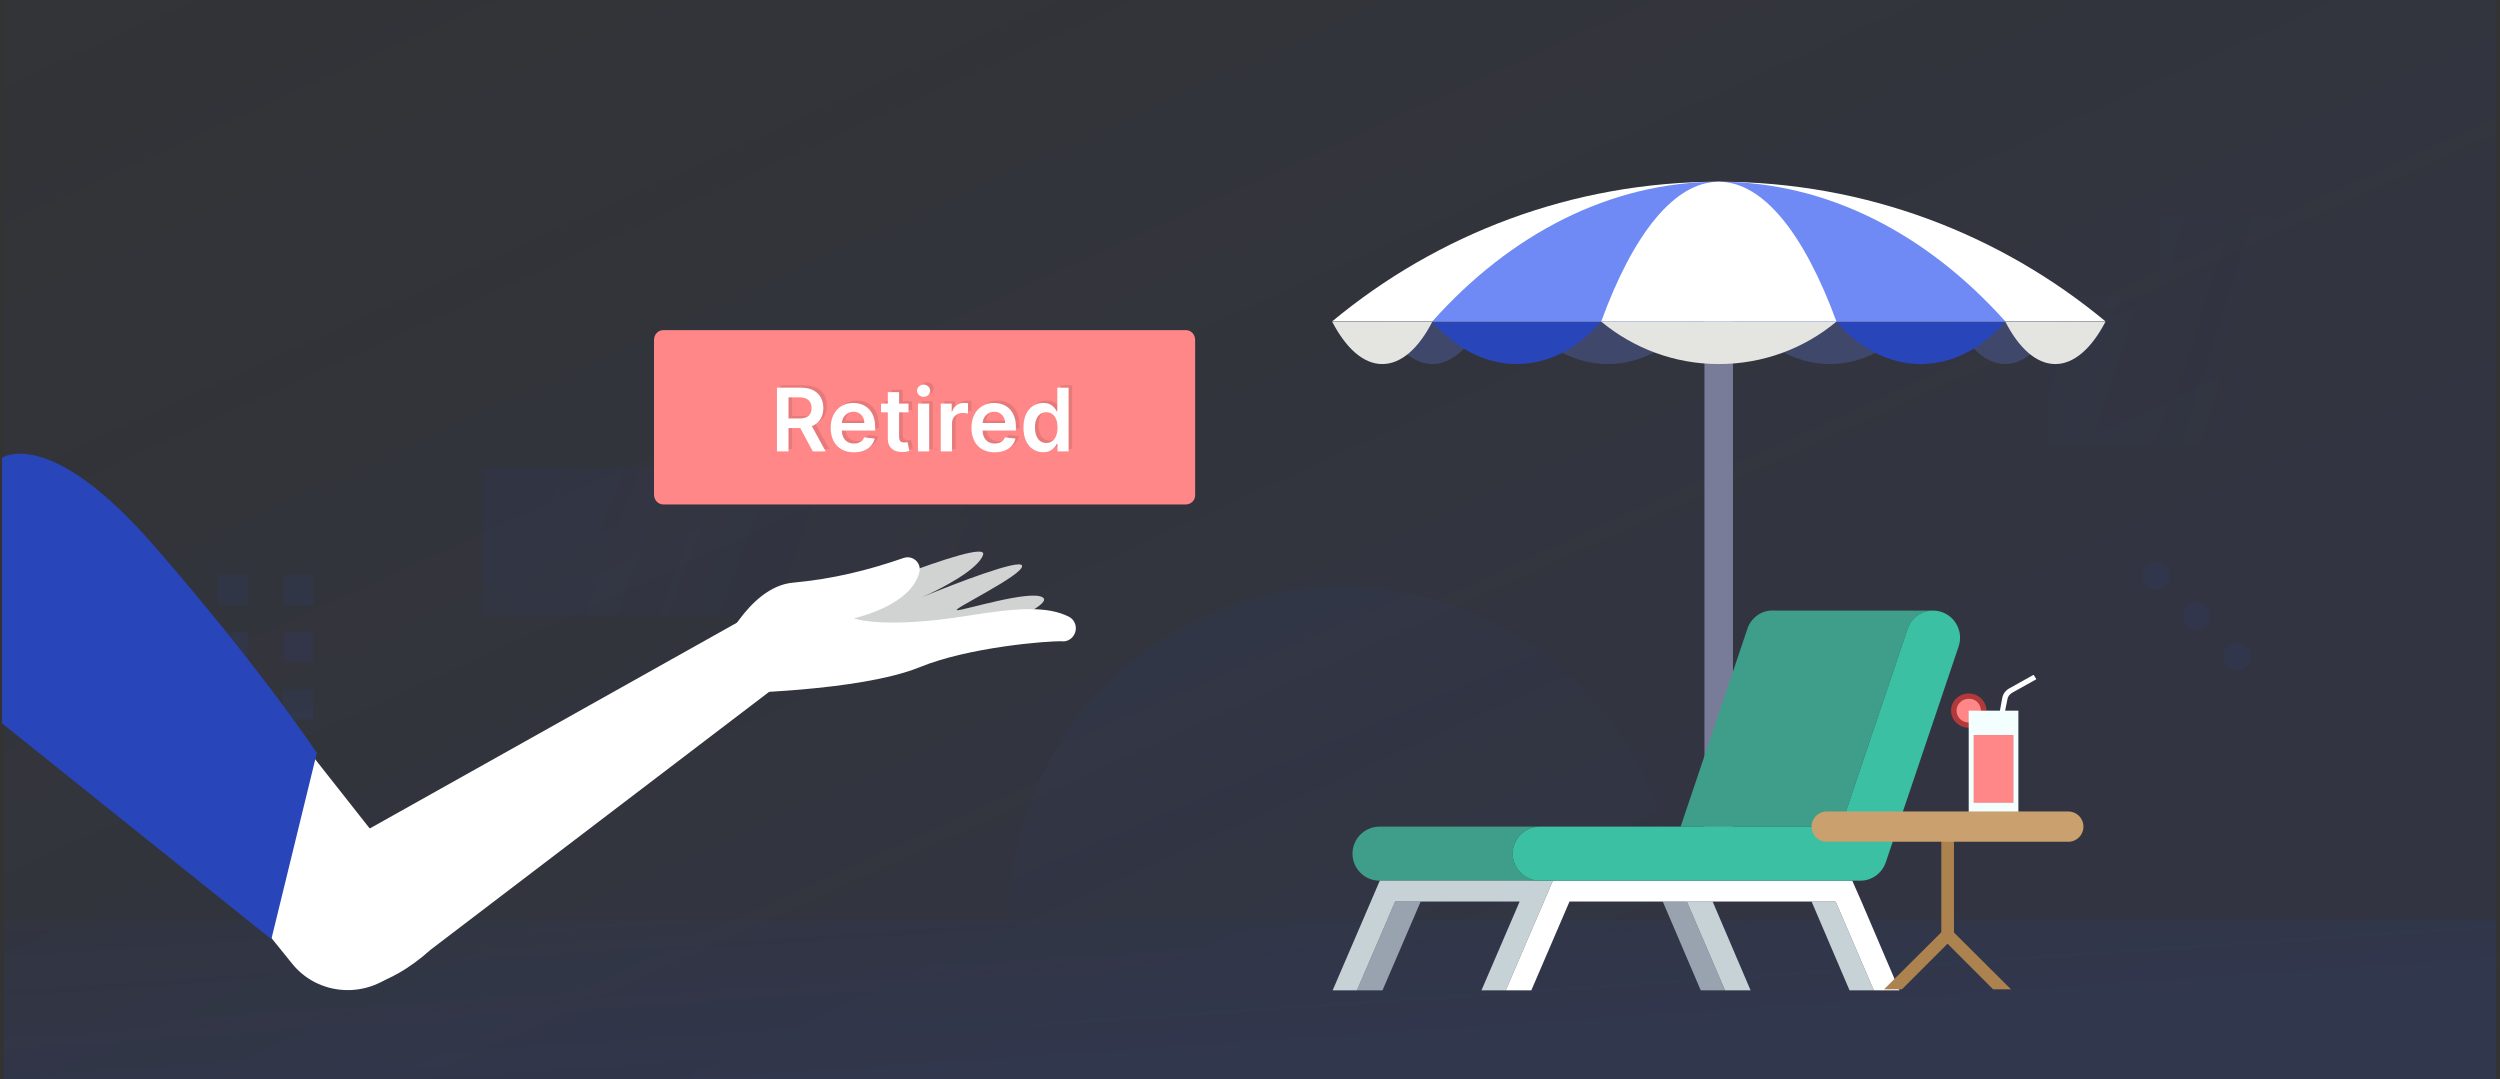 <svg width="674" height="291" viewBox="0 0 674 291" fill="none" xmlns="http://www.w3.org/2000/svg">
<rect x="0" y="0" width="674" height="291" fill="#333333" stroke="none"/>
<rect opacity="0.1" x="1" width="672" height="291" fill="url(#paint0_linear_4_85)"/>
<rect opacity="0.06" x="130.05" y="126" width="135" height="40" fill="url(#paint1_linear_4_85)"/>
<path opacity="0.1" fill-rule="evenodd" clip-rule="evenodd" d="M668.05 58H582.05V80H552.05V120H673.05V80H668.05V58Z" fill="url(#paint2_linear_4_85)"/>
<rect opacity="0.1" x="1.05" y="248" width="672" height="43" fill="url(#paint3_linear_4_85)"/>
<g opacity="0.1">
<rect x="41.05" y="155" width="8.091" height="8.091" fill="#2845BA"/>
<rect x="58.704" y="155" width="8.091" height="8.091" fill="#2845BA"/>
<rect x="76.357" y="155" width="8.091" height="8.091" fill="#2845BA"/>
<rect x="41.05" y="170.447" width="8.091" height="8.091" fill="#2845BA"/>
<rect x="58.704" y="170.447" width="8.091" height="8.091" fill="#2845BA"/>
<rect x="76.357" y="170.447" width="8.091" height="8.091" fill="#2845BA"/>
<rect x="41.05" y="185.894" width="8.091" height="8.091" fill="#2845BA"/>
<rect x="58.704" y="185.894" width="8.091" height="8.091" fill="#2845BA"/>
<rect x="76.357" y="185.894" width="8.091" height="8.091" fill="#2845BA"/>
</g>
<circle opacity="0.1" cx="603.097" cy="177.047" r="3.678" transform="rotate(-135 603.097 177.047)" fill="#2845BA"/>
<circle opacity="0.1" cx="592.174" cy="166.124" r="3.678" transform="rotate(-135 592.174 166.124)" fill="#2845BA"/>
<circle opacity="0.1" cx="581.251" cy="155.201" r="3.678" transform="rotate(-135 581.251 155.201)" fill="#2845BA"/>
<path d="M265.05 149.515C266.55 144.515 219.05 164.515 217.05 165.515L226.05 174.015L266.55 170.015C272.55 167.682 283.85 162.615 281.05 161.015C277.55 159.015 260.05 164.515 258.05 164.515C256.05 164.515 276.05 155.015 275.55 152.515C275.15 150.515 257.383 157.348 248.55 161.015C253.55 158.848 263.85 153.515 265.05 149.515Z" fill="#D1D2D2"/>
<path d="M107.056 261.776C114.63 254.871 115.533 243.271 109.156 235.385L55.117 166.827C46.724 155.813 37.84 152.552 27.918 157.826C18.382 162.83 13.358 175.188 18.22 184.766L78.64 259.657C85.599 268.457 98.61 269.407 107.056 261.776Z" fill="white"/>
<path d="M0.549 123.424C0.549 123.424 13.204 114.539 41.504 147.118C70.217 180.041 85.416 203.004 85.416 203.004L73.157 253.213L0.55 195.015L0.549 123.424Z" fill="#2845BA"/>
<path d="M203.449 165.199L218.816 177.791L116.05 256.077C105.196 265.899 90.035 271.605 82.885 258.875C76.918 248.233 80.356 234.871 90.562 228.471L203.449 165.199Z" fill="white"/>
<path d="M193.719 176.628C193.719 176.628 201.492 158.159 213.811 157.086C224.644 156.071 233.937 153.776 243.636 150.422C246.135 149.58 248.606 151.868 247.812 154.43C246.772 158.342 242.65 163.416 230.268 166.725C230.268 166.725 238.127 169.697 261.066 165.98C274.386 163.826 282.41 163.367 288.182 166.271C290.31 167.38 290.722 170.342 288.852 172.053C288.132 172.676 287.251 173.008 286.353 172.894C282.475 172.746 261.097 174.467 247.904 179.892C231.628 186.479 196.352 186.951 196.352 186.951L193.719 176.628Z" fill="white"/>
<path opacity="0.06" d="M451.888 248C451.888 224.145 442.412 201.268 425.544 184.4C408.676 167.532 385.798 158.056 361.944 158.056C338.089 158.056 315.212 167.532 298.344 184.4C281.476 201.268 272 224.145 272 248L361.944 248H451.888Z" fill="url(#paint4_linear_4_85)"/>
<path d="M319.683 136H178.848C177.418 136 176.319 134.834 176.319 133.318V91.682C176.319 90.166 177.418 89 178.848 89H319.683C321.112 89 322.212 90.166 322.212 91.682V133.318C322.322 134.834 321.112 136 319.683 136Z" fill="#FF8787"/>
<g clip-path="url(#clip0_4_85)">
<path d="M535.529 191.59C535.529 194.147 533.393 196.225 530.764 196.225C528.136 196.145 526 194.147 526 191.59C526 189.032 528.136 186.955 530.764 186.955C533.393 186.955 535.529 189.032 535.529 191.59Z" fill="#B13939"/>
<path d="M534.05 191.59C534.05 193.348 532.571 194.786 530.764 194.786C528.957 194.786 527.479 193.348 527.479 191.59C527.479 189.832 528.957 188.393 530.764 188.393C532.571 188.313 534.05 189.752 534.05 191.59Z" fill="#FF8787"/>
<path d="M539.964 194.706L538.65 194.467L539.8 188.233C539.964 187.114 540.704 186.155 541.689 185.596L548.261 181.92L549 183.119L542.429 186.795C541.771 187.194 541.279 187.834 541.196 188.553L539.964 194.706Z" fill="white"/>
<path d="M544.154 191.59H530.764V219.08H544.154V191.59Z" fill="#F3FFFF"/>
<path d="M542.839 198.143H532.079V216.443H542.839V198.143Z" fill="#FF8787"/>
</g>
<g opacity="0.1">
<path d="M210.444 121.059V103.888H216.883C218.202 103.888 219.309 104.117 220.203 104.576C221.103 105.034 221.782 105.677 222.241 106.504C222.705 107.326 222.937 108.284 222.937 109.38C222.937 110.481 222.702 111.437 222.232 112.247C221.768 113.052 221.084 113.675 220.178 114.117C219.273 114.553 218.16 114.771 216.841 114.771H212.255V112.189H216.422C217.193 112.189 217.825 112.082 218.317 111.87C218.809 111.652 219.172 111.336 219.407 110.923C219.647 110.503 219.767 109.989 219.767 109.38C219.767 108.771 219.647 108.251 219.407 107.82C219.166 107.384 218.8 107.055 218.308 106.831C217.817 106.602 217.182 106.487 216.405 106.487H213.555V121.059H210.444ZM219.315 113.279L223.565 121.059H220.094L215.919 113.279H219.315Z" fill="black"/>
<path d="M231.183 121.311C229.891 121.311 228.776 121.042 227.837 120.506C226.904 119.964 226.186 119.198 225.683 118.209C225.179 117.214 224.928 116.043 224.928 114.695C224.928 113.371 225.179 112.208 225.683 111.208C226.191 110.201 226.901 109.419 227.812 108.86C228.723 108.295 229.794 108.013 231.023 108.013C231.817 108.013 232.566 108.142 233.27 108.399C233.98 108.65 234.606 109.042 235.148 109.573C235.696 110.104 236.127 110.78 236.44 111.602C236.753 112.418 236.909 113.39 236.909 114.519V115.45H226.353V113.404H234C233.994 112.823 233.868 112.306 233.623 111.853C233.377 111.395 233.033 111.034 232.591 110.772C232.155 110.509 231.647 110.378 231.065 110.378C230.445 110.378 229.9 110.528 229.43 110.83C228.961 111.127 228.595 111.518 228.332 112.004C228.075 112.485 227.944 113.013 227.938 113.589V115.375C227.938 116.124 228.075 116.766 228.349 117.303C228.623 117.834 229.006 118.242 229.497 118.527C229.989 118.807 230.565 118.946 231.225 118.946C231.666 118.946 232.066 118.885 232.424 118.762C232.781 118.633 233.092 118.446 233.354 118.2C233.617 117.954 233.815 117.65 233.95 117.286L236.783 117.605C236.605 118.354 236.264 119.008 235.761 119.567C235.263 120.12 234.626 120.551 233.849 120.858C233.072 121.16 232.183 121.311 231.183 121.311Z" fill="black"/>
<path d="M245.908 108.181V110.528H238.504V108.181H245.908ZM240.332 105.095H243.367V117.186C243.367 117.594 243.429 117.907 243.552 118.125C243.68 118.337 243.848 118.482 244.055 118.561C244.262 118.639 244.491 118.678 244.742 118.678C244.932 118.678 245.106 118.664 245.262 118.636C245.424 118.608 245.547 118.583 245.631 118.561L246.142 120.933C245.98 120.989 245.748 121.051 245.447 121.118C245.15 121.185 244.787 121.224 244.357 121.235C243.596 121.258 242.912 121.143 242.302 120.892C241.693 120.634 241.21 120.238 240.852 119.701C240.5 119.164 240.327 118.494 240.332 117.689V105.095Z" fill="black"/>
<path d="M248.446 121.059V108.181H251.481V121.059H248.446ZM249.972 106.353C249.491 106.353 249.078 106.194 248.731 105.875C248.385 105.551 248.211 105.162 248.211 104.71C248.211 104.251 248.385 103.863 248.731 103.544C249.078 103.22 249.491 103.058 249.972 103.058C250.458 103.058 250.872 103.22 251.213 103.544C251.559 103.863 251.733 104.251 251.733 104.71C251.733 105.162 251.559 105.551 251.213 105.875C250.872 106.194 250.458 106.353 249.972 106.353Z" fill="black"/>
<path d="M254.602 121.059V108.181H257.545V110.327H257.679C257.914 109.584 258.317 109.011 258.887 108.608C259.462 108.2 260.119 107.996 260.857 107.996C261.025 107.996 261.212 108.005 261.419 108.022C261.631 108.033 261.807 108.052 261.947 108.08V110.872C261.818 110.827 261.614 110.788 261.335 110.755C261.061 110.716 260.796 110.696 260.538 110.696C259.985 110.696 259.488 110.816 259.046 111.057C258.61 111.291 258.266 111.618 258.015 112.038C257.763 112.457 257.637 112.94 257.637 113.488V121.059H254.602Z" fill="black"/>
<path d="M269.134 121.311C267.843 121.311 266.728 121.042 265.789 120.506C264.856 119.964 264.137 119.198 263.634 118.209C263.131 117.214 262.88 116.043 262.88 114.695C262.88 113.371 263.131 112.208 263.634 111.208C264.143 110.201 264.853 109.419 265.764 108.86C266.675 108.295 267.745 108.013 268.975 108.013C269.769 108.013 270.518 108.142 271.222 108.399C271.932 108.65 272.558 109.042 273.1 109.573C273.648 110.104 274.078 110.78 274.391 111.602C274.704 112.418 274.861 113.39 274.861 114.519V115.45H264.305V113.404H271.952C271.946 112.823 271.82 112.306 271.574 111.853C271.328 111.395 270.985 111.034 270.543 110.772C270.107 110.509 269.598 110.378 269.017 110.378C268.397 110.378 267.852 110.528 267.382 110.83C266.913 111.127 266.546 111.518 266.284 112.004C266.027 112.485 265.895 113.013 265.89 113.589V115.375C265.89 116.124 266.027 116.766 266.301 117.303C266.574 117.834 266.957 118.242 267.449 118.527C267.941 118.807 268.517 118.946 269.176 118.946C269.618 118.946 270.018 118.885 270.375 118.762C270.733 118.633 271.043 118.446 271.306 118.2C271.569 117.954 271.767 117.65 271.901 117.286L274.735 117.605C274.556 118.354 274.215 119.008 273.712 119.567C273.215 120.12 272.578 120.551 271.801 120.858C271.024 121.16 270.135 121.311 269.134 121.311Z" fill="black"/>
<path d="M282.208 121.286C281.196 121.286 280.291 121.026 279.491 120.506C278.692 119.986 278.06 119.231 277.596 118.242C277.132 117.253 276.9 116.051 276.9 114.637C276.9 113.206 277.135 111.999 277.605 111.015C278.08 110.025 278.72 109.279 279.525 108.776C280.33 108.267 281.227 108.013 282.216 108.013C282.971 108.013 283.591 108.142 284.077 108.399C284.564 108.65 284.949 108.955 285.235 109.313C285.52 109.665 285.74 109.997 285.897 110.31H286.023V103.888H289.066V121.059H286.081V119.03H285.897C285.74 119.343 285.514 119.676 285.218 120.028C284.922 120.374 284.53 120.671 284.044 120.917C283.558 121.163 282.946 121.286 282.208 121.286ZM283.055 118.795C283.697 118.795 284.245 118.622 284.698 118.276C285.151 117.923 285.494 117.434 285.729 116.808C285.964 116.182 286.081 115.453 286.081 114.62C286.081 113.787 285.964 113.063 285.729 112.448C285.5 111.834 285.159 111.356 284.706 111.015C284.259 110.674 283.709 110.503 283.055 110.503C282.378 110.503 281.814 110.679 281.361 111.032C280.908 111.384 280.567 111.87 280.338 112.49C280.109 113.111 279.994 113.821 279.994 114.62C279.994 115.425 280.109 116.143 280.338 116.775C280.573 117.401 280.917 117.895 281.369 118.259C281.828 118.617 282.389 118.795 283.055 118.795Z" fill="black"/>
</g>
<path d="M209.471 121.691V104.519H215.911C217.23 104.519 218.337 104.749 219.231 105.207C220.131 105.665 220.81 106.308 221.268 107.135C221.732 107.957 221.964 108.916 221.964 110.011C221.964 111.112 221.729 112.068 221.26 112.879C220.796 113.683 220.111 114.307 219.206 114.748C218.3 115.184 217.188 115.402 215.869 115.402H211.282V112.82H215.45C216.221 112.82 216.852 112.714 217.344 112.501C217.836 112.283 218.2 111.967 218.434 111.554C218.675 111.135 218.795 110.62 218.795 110.011C218.795 109.402 218.675 108.882 218.434 108.452C218.194 108.016 217.828 107.686 217.336 107.462C216.844 107.233 216.21 107.119 215.433 107.119H212.582V121.691H209.471ZM218.342 113.91L222.593 121.691H219.122L214.946 113.91H218.342Z" fill="white"/>
<path d="M230.21 121.942C228.919 121.942 227.804 121.674 226.865 121.137C225.931 120.595 225.213 119.829 224.71 118.84C224.207 117.845 223.955 116.674 223.955 115.327C223.955 114.002 224.207 112.839 224.71 111.839C225.219 110.833 225.929 110.05 226.84 109.491C227.751 108.927 228.821 108.644 230.051 108.644C230.845 108.644 231.594 108.773 232.298 109.03C233.008 109.282 233.634 109.673 234.176 110.204C234.724 110.735 235.154 111.411 235.467 112.233C235.78 113.049 235.937 114.022 235.937 115.151V116.081H225.381V114.036H233.027C233.022 113.454 232.896 112.937 232.65 112.484C232.404 112.026 232.06 111.666 231.619 111.403C231.183 111.14 230.674 111.009 230.093 111.009C229.472 111.009 228.927 111.16 228.458 111.462C227.988 111.758 227.622 112.149 227.359 112.635C227.102 113.116 226.971 113.644 226.965 114.22V116.006C226.965 116.755 227.102 117.398 227.376 117.934C227.65 118.465 228.033 118.873 228.525 119.158C229.017 119.438 229.593 119.578 230.252 119.578C230.694 119.578 231.093 119.516 231.451 119.393C231.809 119.265 232.119 119.077 232.382 118.831C232.644 118.586 232.843 118.281 232.977 117.918L235.811 118.236C235.632 118.985 235.291 119.639 234.788 120.198C234.291 120.751 233.653 121.182 232.876 121.489C232.099 121.791 231.211 121.942 230.21 121.942Z" fill="white"/>
<path d="M244.935 108.812V111.16H237.532V108.812H244.935ZM239.36 105.727H242.395V117.817C242.395 118.225 242.456 118.538 242.579 118.756C242.708 118.968 242.875 119.114 243.082 119.192C243.289 119.27 243.518 119.309 243.77 119.309C243.96 119.309 244.133 119.295 244.29 119.267C244.452 119.239 244.575 119.214 244.659 119.192L245.17 121.565C245.008 121.621 244.776 121.682 244.474 121.749C244.178 121.816 243.814 121.855 243.384 121.867C242.624 121.889 241.939 121.774 241.33 121.523C240.721 121.266 240.237 120.869 239.879 120.332C239.527 119.796 239.354 119.125 239.36 118.32V105.727Z" fill="white"/>
<path d="M247.474 121.691V108.812H250.509V121.691H247.474ZM249 106.984C248.519 106.984 248.105 106.825 247.759 106.506C247.412 106.182 247.239 105.794 247.239 105.341C247.239 104.883 247.412 104.494 247.759 104.176C248.105 103.851 248.519 103.689 249 103.689C249.486 103.689 249.899 103.851 250.24 104.176C250.587 104.494 250.76 104.883 250.76 105.341C250.76 105.794 250.587 106.182 250.24 106.506C249.899 106.825 249.486 106.984 249 106.984Z" fill="white"/>
<path d="M253.63 121.691V108.812H256.573V110.959H256.707C256.942 110.215 257.344 109.642 257.914 109.24C258.49 108.832 259.147 108.628 259.884 108.628C260.052 108.628 260.239 108.636 260.446 108.653C260.659 108.664 260.835 108.684 260.974 108.712V111.504C260.846 111.459 260.642 111.42 260.362 111.386C260.089 111.347 259.823 111.327 259.566 111.327C259.013 111.327 258.515 111.448 258.073 111.688C257.637 111.923 257.294 112.25 257.042 112.669C256.791 113.088 256.665 113.572 256.665 114.119V121.691H253.63Z" fill="white"/>
<path d="M268.162 121.942C266.871 121.942 265.756 121.674 264.817 121.137C263.883 120.595 263.165 119.829 262.662 118.84C262.159 117.845 261.907 116.674 261.907 115.327C261.907 114.002 262.159 112.839 262.662 111.839C263.17 110.833 263.88 110.05 264.791 109.491C265.703 108.927 266.773 108.644 268.003 108.644C268.796 108.644 269.545 108.773 270.25 109.03C270.96 109.282 271.586 109.673 272.128 110.204C272.676 110.735 273.106 111.411 273.419 112.233C273.732 113.049 273.888 114.022 273.888 115.151V116.081H263.333V114.036H270.979C270.974 113.454 270.848 112.937 270.602 112.484C270.356 112.026 270.012 111.666 269.571 111.403C269.135 111.14 268.626 111.009 268.045 111.009C267.424 111.009 266.879 111.16 266.41 111.462C265.94 111.758 265.574 112.149 265.311 112.635C265.054 113.116 264.923 113.644 264.917 114.22V116.006C264.917 116.755 265.054 117.398 265.328 117.934C265.602 118.465 265.985 118.873 266.477 119.158C266.969 119.438 267.544 119.578 268.204 119.578C268.645 119.578 269.045 119.516 269.403 119.393C269.761 119.265 270.071 119.077 270.334 118.831C270.596 118.586 270.795 118.281 270.929 117.918L273.763 118.236C273.584 118.985 273.243 119.639 272.74 120.198C272.242 120.751 271.605 121.182 270.828 121.489C270.051 121.791 269.162 121.942 268.162 121.942Z" fill="white"/>
<path d="M281.235 121.917C280.224 121.917 279.318 121.657 278.519 121.137C277.719 120.617 277.088 119.863 276.624 118.873C276.16 117.884 275.928 116.682 275.928 115.268C275.928 113.837 276.163 112.63 276.632 111.646C277.107 110.657 277.747 109.91 278.552 109.407C279.357 108.899 280.254 108.644 281.244 108.644C281.998 108.644 282.619 108.773 283.105 109.03C283.591 109.282 283.977 109.586 284.262 109.944C284.547 110.296 284.768 110.629 284.924 110.942H285.05V104.519H288.094V121.691H285.109V119.661H284.924C284.768 119.975 284.541 120.307 284.245 120.659C283.949 121.006 283.558 121.302 283.071 121.548C282.585 121.794 281.973 121.917 281.235 121.917ZM282.082 119.427C282.725 119.427 283.273 119.253 283.725 118.907C284.178 118.555 284.522 118.066 284.757 117.44C284.991 116.814 285.109 116.084 285.109 115.251C285.109 114.418 284.991 113.695 284.757 113.08C284.528 112.465 284.187 111.987 283.734 111.646C283.287 111.305 282.736 111.135 282.082 111.135C281.406 111.135 280.841 111.311 280.388 111.663C279.936 112.015 279.595 112.501 279.366 113.122C279.136 113.742 279.022 114.452 279.022 115.251C279.022 116.056 279.136 116.774 279.366 117.406C279.6 118.032 279.944 118.527 280.397 118.89C280.855 119.248 281.417 119.427 282.082 119.427Z" fill="white"/>
<path d="M467.208 65.583H459.518V235.83H467.208V65.583Z" fill="#797C99"/>
<path d="M433.44 98.148C442.066 98.148 450.023 93.869 456.175 86.714H410.638C416.856 93.802 424.747 98.148 433.44 98.148Z" fill="#3F486B"/>
<path d="M493.354 98.148C484.728 98.148 476.77 93.869 470.618 86.714H516.156C509.937 93.802 501.98 98.148 493.354 98.148Z" fill="#3F486B"/>
<path d="M386.164 98.148C391.313 98.148 395.993 93.869 399.671 86.714H372.656C376.334 93.802 381.015 98.148 386.164 98.148Z" fill="#3F486B"/>
<path d="M540.63 98.148C535.481 98.148 530.8 93.869 527.122 86.714H554.137C550.459 93.802 545.712 98.148 540.63 98.148Z" fill="#3F486B"/>
<path d="M463.397 49C423.744 49 387.434 63.176 359.149 86.647H567.645C539.359 63.176 503.05 49 463.397 49Z" fill="white"/>
<path d="M463.397 98.148C475.433 98.148 486.533 93.869 495.092 86.714H431.701C440.26 93.802 451.293 98.148 463.397 98.148Z" fill="#E4E4E0"/>
<path d="M408.899 98.148C417.525 98.148 425.482 93.869 431.634 86.714H386.164C392.316 93.802 400.273 98.148 408.899 98.148Z" fill="#2845BA"/>
<path d="M372.656 98.148C377.805 98.148 382.486 93.869 386.164 86.714H359.149C362.827 93.802 367.507 98.148 372.656 98.148Z" fill="#E4E4E0"/>
<path d="M517.828 98.148C509.202 98.148 501.244 93.869 495.092 86.714H540.63C534.411 93.802 526.52 98.148 517.828 98.148Z" fill="#2845BA"/>
<path d="M554.137 98.148C548.988 98.148 544.307 93.869 540.63 86.714H567.645C563.967 93.802 559.219 98.148 554.137 98.148Z" fill="#E4E4E0"/>
<path d="M463.397 49C434.041 49 407.093 63.176 386.164 86.647H540.63C519.633 63.176 492.752 49 463.397 49Z" fill="#6F89F5"/>
<path d="M463.397 49C451.36 49 440.26 63.176 431.701 86.647H495.092C486.466 63.176 475.433 49 463.397 49Z" fill="white"/>
<path d="M496.296 222.858L514.284 169.564C515.287 166.488 518.162 164.549 521.238 164.615H478.509C475.232 164.348 472.156 166.287 471.087 169.564L453.099 222.858H468.479H496.296Z" fill="#3E9E89"/>
<path d="M407.829 230.147C407.829 226.134 411.106 222.858 415.118 222.858H371.921C367.909 222.858 364.632 226.134 364.632 230.147C364.632 234.159 367.909 237.435 371.921 237.435H415.118C411.106 237.435 407.829 234.159 407.829 230.147Z" fill="#3E9E89"/>
<path d="M448.284 243.052L458.515 266.991H465.068L454.771 243.052H448.284Z" fill="#99A3B0"/>
<path d="M465.068 266.991H465.403H471.956L461.725 243.052H454.771L465.068 266.991Z" fill="#C7D2D7"/>
<path d="M376.133 243.052L365.836 266.991H366.237H372.723L383.021 243.052H376.468H376.133Z" fill="#99A3B0"/>
<path d="M488.405 243.052L498.636 266.991H505.189L494.892 243.052H488.405Z" fill="#C7D2D7"/>
<path d="M418.662 237.435H415.118H412.109H385.428H378.875H378.541H374.06H371.988L369.58 243.052L359.283 266.991H365.836L376.133 243.052H376.468H383.021H409.701L399.404 266.991H405.957L416.254 243.052L418.662 237.435Z" fill="#C7D2D7"/>
<path d="M501.846 243.052L499.372 237.435H492.886H492.484H485.931H459.251H452.765H452.363H445.81H425.549H418.996H418.662L416.254 243.052L405.957 266.991H406.358H412.844L423.142 243.052H434.643H448.284H454.771H461.725H468.813H488.405H494.892L505.189 266.991H505.524H512.077L501.846 243.052Z" fill="white"/>
<path d="M523.511 165.017C522.776 164.749 522.04 164.615 521.238 164.615C518.162 164.549 515.287 166.488 514.284 169.564L496.296 222.858H468.479H453.099H415.118C411.106 222.858 407.829 226.134 407.829 230.146C407.829 234.159 411.106 237.435 415.118 237.435H458.315H501.512C504.654 237.435 507.396 235.429 508.399 232.487L528.058 174.244C529.329 170.433 527.256 166.287 523.511 165.017Z" fill="#3CC0A4"/>
<path d="M525.718 250.341L523.378 252.748L537.353 266.724H542.168L525.718 250.341Z" fill="#AC824F"/>
<path d="M526.721 252.748L524.381 250.341L507.931 266.724H512.746L526.721 252.748Z" fill="#AC824F"/>
<path d="M526.788 222.055H523.378V251.611H526.788V222.055Z" fill="#AC824F"/>
<path d="M557.614 226.937H492.484C490.211 226.937 488.405 225.131 488.405 222.858C488.405 220.584 490.211 218.779 492.484 218.779H557.614C559.888 218.779 561.693 220.584 561.693 222.858C561.693 225.131 559.888 226.937 557.614 226.937Z" fill="#CAA06E"/>
<defs>
<linearGradient id="paint0_linear_4_85" x1="250.6" y1="291.791" x2="46.56" y2="-156.353" gradientUnits="userSpaceOnUse">
<stop stop-color="#2845BA"/>
<stop offset="1" stop-color="#2845BA" stop-opacity="0"/>
</linearGradient>
<linearGradient id="paint1_linear_4_85" x1="139.612" y1="139" x2="275.056" y2="188.969" gradientUnits="userSpaceOnUse">
<stop stop-color="#2845BA"/>
<stop offset="1" stop-color="#2845BA" stop-opacity="0"/>
</linearGradient>
<linearGradient id="paint2_linear_4_85" x1="404.658" y1="121.15" x2="589.359" y2="179.115" gradientUnits="userSpaceOnUse">
<stop stop-color="#2845BA"/>
<stop offset="1" stop-color="#2845BA" stop-opacity="0"/>
</linearGradient>
<linearGradient id="paint3_linear_4_85" x1="250.65" y1="291.117" x2="245.295" y2="211.529" gradientUnits="userSpaceOnUse">
<stop stop-color="#2845BA"/>
<stop offset="1" stop-color="#2845BA" stop-opacity="0"/>
</linearGradient>
<linearGradient id="paint4_linear_4_85" x1="366.81" y1="139.123" x2="419.072" y2="260.73" gradientUnits="userSpaceOnUse">
<stop offset="0.005" stop-color="#2845BA"/>
<stop offset="1" stop-color="#2845BA" stop-opacity="0"/>
</linearGradient>
<clipPath id="clip0_4_85">
<rect width="23" height="37" fill="white" transform="translate(526 182)"/>
</clipPath>
</defs>
</svg>
